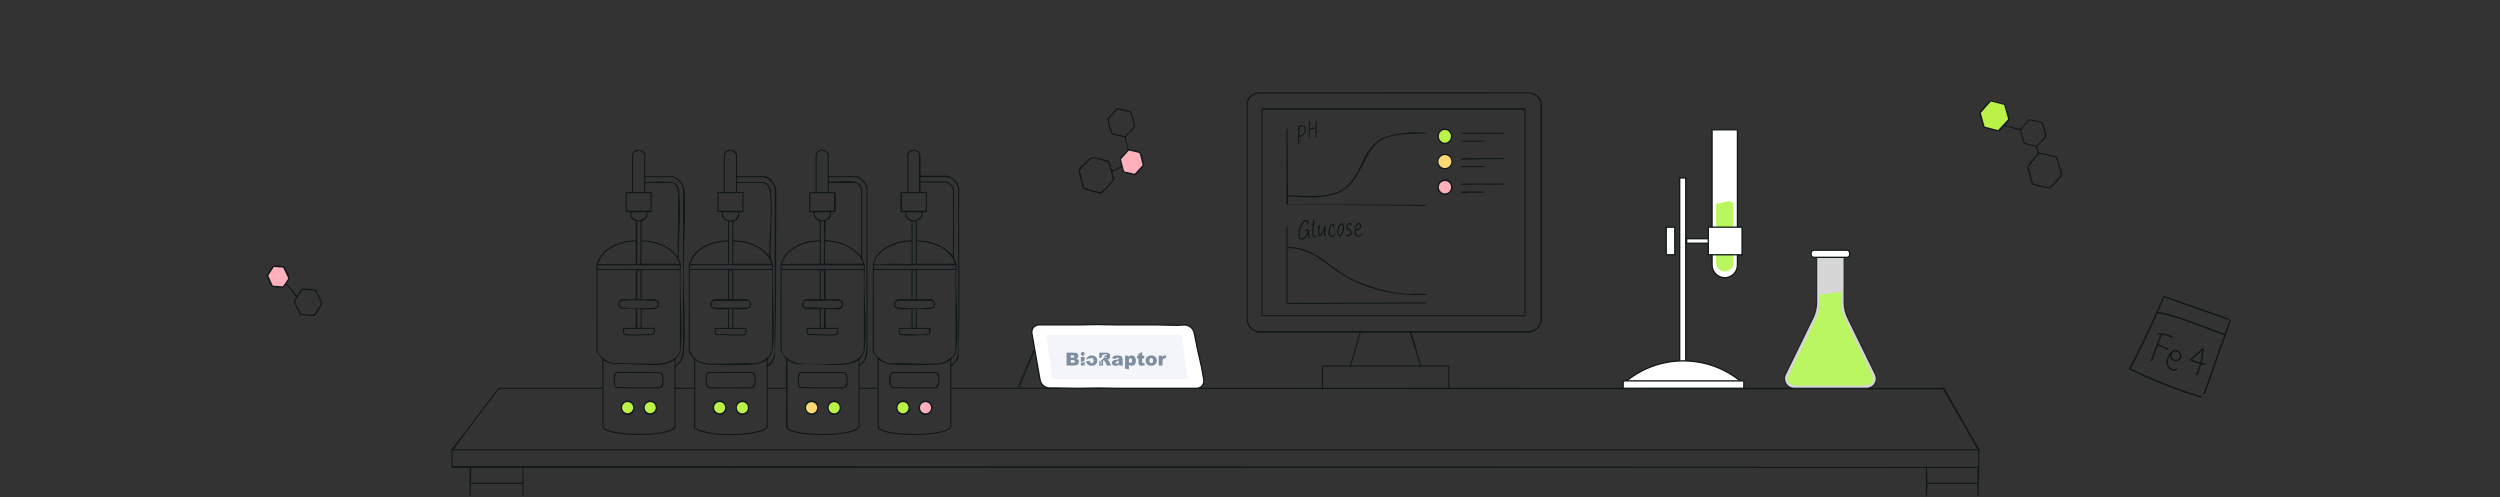 <svg width="1920" height="382" viewBox="0 0 1920 382" fill="none" xmlns="http://www.w3.org/2000/svg">
<rect x="0" y="0" width="1920" height="382" fill="#333333" stroke="none"/>
<g clip-path="url(#clip0_8696_7922)">
<path d="M360.646 380.916V359.327H347.408C347.363 359.327 346.797 358.761 346.797 358.716V345.275L364.821 321.548L382.845 297.822H462.6V276.03C462.6 275.574 458.523 272.042 458.116 268.295L458.152 203.155C461.395 190.182 476.115 184.752 488.262 184.59C488.38 180.317 488.107 176.007 488.233 171.734C488.254 171.054 488.738 169.995 488.669 169.93C488.6 169.865 487.602 169.779 486.97 169.38C483.398 167.107 484.131 163.368 483.773 163.001C483.643 162.867 480.514 163.339 480.514 162.39V147.523H485.402V118.399C485.402 117.951 486.746 116.204 487.296 115.813C490.135 113.813 495.585 115.646 495.585 118.807V135.303H516.97C517.54 135.303 520.326 136.929 520.974 137.409C524.045 139.69 525.446 143.144 525.744 146.896C527.006 162.969 525.112 181.201 525.304 197.4C524.135 220.833 526.925 245.88 525.34 269.126C524.962 274.71 523.736 277.313 519.817 281.138C519.471 281.476 518.803 281.476 518.803 281.533V297.215C518.803 297.259 519.369 297.826 519.414 297.826H533.059V275.626C533.059 275.199 528.008 270.568 528.99 268.291L529.031 203.575C531.837 190.459 546.973 184.683 559.132 184.594C558.81 182.724 559.568 170.521 559.083 169.971C558.916 169.779 556.488 169.323 555.279 167.462C554.248 165.877 554.403 163.164 554.244 162.997C554.126 162.875 550.981 163.339 550.981 162.39V147.523H555.869V118.399C555.869 117.951 557.214 116.204 557.763 115.813C560.774 113.691 566.052 115.63 566.052 119.214V135.303H587.437C591.339 135.303 596.789 142.928 596.211 146.896C596.072 189.2 596.386 231.599 595.18 273.793C594.602 276.07 593.506 278.176 591.934 279.916C591.514 280.38 589.677 281.423 589.677 281.732V297.822H603.934C604.044 297.524 603.526 297.333 603.526 297.211V275.622C603.526 275.158 598.471 269.814 599.457 267.472L599.498 203.571C602.243 190.28 617.322 184.533 629.599 184.59L629.611 170.195C626.898 169.005 625.754 167.942 624.886 165.054C624.707 164.464 624.776 163.071 624.707 162.997C624.585 162.871 621.448 163.335 621.448 162.386V147.519H626.336V118.803C626.336 118.334 628.023 116.139 628.577 115.748C630.324 114.514 632.862 114.571 634.625 115.809C635.175 116.196 636.519 117.947 636.519 118.395V135.299H658.311C661.02 135.299 666.828 142.077 666.27 145.262V269.529C665.936 274.352 664.564 277.415 661.154 280.726C660.808 281.064 660.144 281.064 660.144 281.121V297.822H673.993V275.215C673.993 274.836 669.578 270.706 670.327 268.698L670.364 202.744C673.716 190.231 688.144 184.606 700.066 184.585L700.078 170.195C698.021 169.172 695.867 167.999 695.268 165.551C695.105 164.879 695.268 163.087 695.178 162.993C695.032 162.843 691.512 163.38 691.512 162.386V147.519H696.808V117.988C696.808 117.495 698.755 115.483 699.357 115.243C701.553 114.359 704.384 114.803 705.773 116.762C706.131 117.271 706.991 119.161 706.991 119.617V134.892H726.746C731.296 134.892 736.986 141.022 736.742 145.67C736.318 188.357 737.524 231.212 736.131 273.802C736.843 276.36 730.619 281.239 730.619 281.732V297.822H1015.27V280.714H1036.85L1044.19 255.46H966.591C966.049 255.46 962.815 254.173 962.175 253.765C959.65 252.152 957.434 248.987 957.41 245.904V79.276C957.772 74.767 961.788 71.317 966.167 70.926H1174.75C1180.86 71.386 1184.1 75.85 1184.32 81.72V243.867C1184.89 248.682 1179.56 255.456 1174.73 255.456H1084.1L1091.44 280.71H1113.02V297.817H1493.13L1520.13 345.071L1519.22 345.89L1492.29 299.061L730.619 298.632V328.163C730.619 329.458 726.147 331.137 725.007 331.511C714.473 334.941 688.225 335.238 677.969 331.12C677.203 330.815 674.001 329.275 674.001 328.57V298.632H660.152V328.163C660.152 328.465 658.218 329.951 657.729 330.22C648.446 335.32 615.432 335.462 606.113 330.473C604.911 329.829 603.754 329.21 603.673 327.699L603.775 299.467C603.982 299.166 603.461 298.636 603.331 298.636H589.685V327.76C589.685 329.735 584.329 331.393 582.761 331.833C571.633 334.933 548.871 335.214 537.976 331.409C537.063 331.092 533.071 329.479 533.071 328.574V298.636H518.815V328.167C518.815 328.884 516.913 330.139 516.241 330.481C506.677 335.303 475.203 335.145 465.464 330.607C464.861 330.326 462.604 329.124 462.604 328.579V298.64H383.256C371.603 314.082 359.709 329.357 348.43 345.071H1520.13L1520.06 358.516H1519.22V345.89H347.612V357.906L1519.22 358.516H1520.06L1520.04 359.332H1519.06H1519.52V380.92H1518.7V359.332H1520.04L1519.84 370.126L1519.63 380.92H1518.82V371.551H1480.31L1479.91 381.279H1479.09V359.332H402.084V380.92H401.269V371.551H360.944V359.332H361.868L361.461 380.92H360.646V380.916ZM965.882 71.863C961.951 72.425 958.705 75.765 958.22 79.679V245.497C958.587 249.924 962.049 253.936 966.574 254.254H1174.75C1179.01 253.993 1182.73 250.051 1183.1 245.904V79.679C1182.52 75.272 1178.8 71.956 1174.34 71.74L965.882 71.863ZM494.779 147.519V119.21C494.779 117.955 492.392 115.833 490.905 115.723C489.313 115.605 486.225 117.353 486.225 118.803V147.519H494.779ZM556.692 147.519H564.635C564.68 147.519 565.246 146.953 565.246 146.908V119.617C565.246 118.017 563.075 115.85 561.372 115.723C559.78 115.605 556.692 117.357 556.692 118.803V147.519ZM627.159 119.617V147.519H635.713V118.803C635.713 118.668 634.438 116.742 634.19 116.55C631.436 114.44 627.701 116.363 627.159 119.617ZM705.773 147.519V118.395C705.773 116.746 702.632 115.548 701.076 115.723C699.797 115.866 697.626 117.666 697.626 118.803V147.519H705.773ZM516.571 136.114H495.594V139.784L508.033 139.356C511.52 140.163 515.561 138.741 518.603 141.006C520.575 142.472 521.353 144.574 521.609 146.961C523.3 162.643 520.99 182.182 521.32 198.243C521.353 199.86 523.088 201.693 522.896 203.51C521.52 224.312 524.672 247.362 522.896 267.9C522.746 269.635 522.249 271.37 521.332 272.853C520.729 273.826 519.092 275.036 518.892 275.708C518.51 276.995 518.982 278.922 518.811 280.307C523.393 277.789 524.057 272.669 524.526 267.9V145.262C524.534 141.588 520.004 136.684 516.567 136.114H516.571ZM586.63 136.114H566.061V139.78H587.038C587.156 139.78 588.785 140.774 589.074 141.002C590.92 142.44 591.897 145.038 592.125 147.319C593.62 162.346 591.706 181.205 591.828 196.622C591.848 199.363 593.734 201.493 593.771 204.328C592.61 224.499 595.262 246.295 593.771 266.27C593.653 267.847 593.29 269.863 592.732 271.341C592.117 272.967 589.983 274.971 589.763 275.704C589.38 276.987 589.856 278.922 589.685 280.307C593.225 277.903 594.643 273.639 594.993 269.529V145.67C594.867 141.706 590.492 136.717 586.626 136.114H586.63ZM657.505 136.114H636.528C636.597 136.969 636.401 137.931 636.528 138.766C636.752 140.244 637.668 139.368 638.743 139.356C643.79 139.287 650.181 138.945 655.073 139.36C658.715 139.67 661.285 141.698 662.152 145.315L662.177 197.428L664.242 203.917C662.886 224.458 665.989 247.212 664.242 267.492C664.038 269.838 663.154 271.785 661.961 273.765C661.541 274.461 660.454 274.967 660.234 275.708C659.851 276.995 660.323 278.922 660.156 280.311C664.177 277.557 664.987 272.857 665.464 268.311V146.081C665.35 141.983 661.639 136.802 657.505 136.118V136.114ZM727.972 136.114H706.995V139.372H726.75C729.222 139.372 732.778 143.486 732.656 146.093L732.636 197.844C733.467 199.974 734.64 201.946 734.705 204.328C733.361 224.739 736.44 247.342 734.705 267.492C734.566 269.093 734.045 271.183 733.283 272.588C732.656 273.753 730.913 274.987 730.697 275.704C730.326 276.95 730.782 278.759 730.611 280.099C731.483 279.867 732.742 278.551 733.234 277.834C735.247 274.91 735.711 271.366 735.919 267.904L735.902 145.686C735.687 141.792 731.854 136.753 727.964 136.11L727.972 136.114ZM731.841 196.398V146.093C731.841 145.328 730.432 142.627 729.805 142.02C729.32 141.548 726.807 140.187 726.343 140.187H706.995V147.519H711.883V162.386C711.883 163.335 708.742 162.871 708.624 162.993C708.534 163.083 708.697 164.879 708.534 165.551C707.809 168.5 704.461 169.433 704.213 170.187L704.147 184.585C714.787 184.577 724.758 188.463 731.846 196.394L731.841 196.398ZM516.163 140.594H495.594V147.519H500.481V162.386C500.481 163.335 497.341 162.871 497.219 162.993C497.141 163.071 497.28 164.655 497.186 165.197C496.722 167.861 494.978 169.07 492.726 170.191L492.742 184.585C501.329 184.695 509.899 187.245 516.563 192.74L520.44 197.208L520.844 148.541C520.734 145.751 519.296 141.222 516.167 140.59L516.163 140.594ZM586.223 140.594H566.061V147.519H570.948V162.386C570.948 163.331 567.812 162.875 567.69 162.997C567.588 163.099 567.784 165.018 567.669 165.629C567.242 167.954 565.164 169.303 563.193 170.199L563.205 184.594C573.698 184.471 584.329 188.455 590.903 196.809C591.001 194.439 590.789 192.035 590.891 189.665C591.416 177.229 592.52 159.885 591.311 147.731C591.025 144.871 589.384 141.161 586.223 140.599V140.594ZM661.374 196.805V145.686C661.374 144.342 658.552 140.594 657.097 140.594H636.528V147.519C637.68 147.739 641.354 146.924 641.766 148.187C642.043 149.038 642.026 159.812 641.843 161.185C641.42 164.337 638.695 162.411 638.568 162.59C638.426 162.794 638.259 165.93 637.428 167.36C636.54 168.891 634.353 169.572 634.149 170.191C633.709 171.519 634.169 175.685 634.1 177.474C634.014 179.649 633.257 181.877 633.876 184.199C636.894 184.822 639.961 184.985 642.976 185.677C650.185 187.331 656.715 191.058 661.374 196.809V196.805ZM499.667 148.334H481.337V161.775H499.667V148.334ZM570.134 148.334H551.804V161.775H570.134V148.334ZM640.601 148.334H622.271V161.775H640.601V148.334ZM711.068 148.334H692.331C692.18 148.774 692.738 149.226 692.738 149.352V161.164C692.738 161.287 692.221 161.478 692.331 161.775H711.068V148.334ZM496.408 162.997H484.596C484.539 171.47 496.824 171.254 496.408 162.997ZM566.875 162.997H555.063C555.572 168.064 557.824 169.901 562.981 169.083C565.413 168.696 567.319 165.339 566.875 162.997ZM637.342 162.997H625.53C625.689 171.233 637.965 171.449 637.342 162.997ZM707.809 162.997H695.997C695.52 171.303 708.229 171.25 707.809 162.997ZM489.484 169.922V201.897C489.484 201.946 488.702 202.703 489.679 202.854C489.883 202.887 491.875 202.728 491.793 202.32L491.944 171.327C492.029 169.698 490.779 169.848 489.48 169.922H489.484ZM562.395 202.915V169.922C561.89 170.472 559.951 170.207 559.951 170.329V202.915H562.395ZM632.862 169.922H630.418V202.508H632.862V169.922ZM703.329 169.922H700.885V202.508H703.329V169.922ZM488.262 185.4C476.787 185.767 462.808 190.614 459.338 202.707L488.066 202.903C489.076 202.239 488.262 202.039 488.262 201.897V185.4ZM492.742 185.4V202.508H521.051C521.169 202.508 521.34 203.005 521.658 202.915C522.31 202.019 519.508 197.514 518.803 196.61C512.701 188.801 502.298 185.816 492.742 185.4ZM559.136 185.4C547.666 185.787 533.458 190.728 530.216 202.915H559.136V185.4ZM592.537 202.508C588.553 190.76 574.777 185.453 563.209 185.4V202.508H592.537ZM629.603 185.4C618.088 185.628 604.035 190.467 600.679 202.707L629.603 202.508V185.4ZM663.004 202.508C658.857 190.708 645.305 185.649 633.676 185.4V202.508H663.004ZM700.07 185.4C690.254 185.429 676.604 190.223 672.299 199.787C671.94 200.589 670.845 202.724 672.152 202.915C674.209 203.216 678.083 202.992 680.331 202.931C681.488 202.899 682.494 202.508 683.553 202.487C688.783 202.398 694.03 202.76 699.235 202.744C699.573 202.744 700.066 202.593 700.066 202.3V185.396L700.07 185.4ZM733.471 202.508C729.434 190.541 715.793 185.718 704.143 185.4V202.508H733.471ZM522.07 203.73H458.934V206.581H522.07V203.73ZM592.944 206.581C593.013 206.003 593.054 203.73 592.333 203.73H529.809V206.581H592.944ZM663.411 203.73H600.276V206.581H663.411V203.73ZM733.878 203.73H671.15V206.581H733.878V203.73ZM488.262 229.798V208.414C488.262 208.349 488.966 207.396 488.058 207.396H458.934V268.698C458.934 273.024 467.223 278.914 471.464 278.979C483.374 278.535 496.229 279.928 508.037 279.101C512.974 278.755 522.07 274.47 522.07 268.694V207.392H492.742V229.794H502.314C505.585 229.794 507.724 234.108 505.178 236.324C504.783 236.67 502.689 237.534 502.314 237.534H493.353C493.231 237.534 493.04 237.016 492.742 237.126V251.79H502.925C502.872 253.81 503.544 256.816 501.007 257.407C494.758 257.13 487.675 258.075 481.525 257.513C477.565 257.154 478.551 255.02 478.49 251.79H488.266V238.145C488.266 238.079 488.97 237.126 488.062 237.126H477.064C476.653 237.126 475.354 235.908 475.13 235.395C474.079 232.98 475.635 229.794 478.286 229.794H488.266L488.262 229.798ZM559.136 207.396H529.809V268.698C529.809 268.869 530.884 271.476 531.104 271.883C533.381 276.16 538.766 278.726 543.442 279.097C554.965 280.009 567.661 278.372 579.315 279.097C585.661 278.404 592.944 273.679 592.944 266.657V207.392H563.209V229.794H573.596C574.288 229.794 576.341 231.358 576.565 232.116C578.529 238.804 569.454 237.611 565.425 237.554C564.871 237.546 563.209 236.927 563.209 237.737V251.79H573.392C573.286 254.564 574.313 257.171 570.769 257.517C564.415 258.136 556.941 257.077 550.464 257.407C549.971 257.264 549.173 256.478 549.034 255.985C548.876 255.419 548.537 251.794 549.153 251.794H559.132V237.741C559.132 236.931 557.47 237.55 556.916 237.558C554.452 237.595 549.051 237.949 547.108 236.731C543.784 234.65 545.943 229.798 549.153 229.798H559.132V207.396H559.136ZM629.603 207.396H600.276V267.883C600.276 273.846 608.585 278.681 613.905 279.101C623.457 279.854 639.367 279.777 648.967 279.101C654.682 278.702 663.407 274.535 663.407 267.879V207.392H634.283C633.375 207.392 634.08 208.345 634.08 208.41V229.183C634.08 229.306 633.562 229.497 633.672 229.794H644.874C645.338 229.794 646.975 231.363 647.212 231.937C648.214 234.381 646.747 237.534 644.059 237.534H634.691C634.524 237.534 634.393 236.76 633.872 237.534C633.416 237.815 634.08 237.998 634.08 238.145V251.79H643.855C643.749 254.564 644.776 257.171 641.232 257.517C635.004 258.124 627.681 257.085 621.334 257.403C618.793 256.816 619.465 253.806 619.416 251.786H629.599V237.122C629.302 237.012 629.11 237.529 628.988 237.529H619.62C617.945 237.529 615.884 235.831 615.766 234.043C615.66 232.438 617.664 229.79 619.212 229.79H629.599V207.387L629.603 207.396ZM700.07 207.396H671.15V269.105C671.15 273.24 679.655 278.983 683.679 278.979C695.524 278.466 708.534 280.021 720.249 279.097C725.438 278.685 733.878 274.238 733.878 268.286V207.392H704.143V229.794H714.938C717.724 229.794 719.341 235.041 716.591 236.743C714.237 238.202 706.97 237.538 704.143 237.126V251.79H714.734C714.713 253.672 715.182 256.877 712.811 257.403C706.469 257.089 699.141 258.124 692.918 257.517C689.374 257.171 690.404 254.56 690.294 251.79H700.07V237.737C700.07 236.927 698.408 237.546 697.854 237.554C695.349 237.591 689.378 238.03 687.626 236.332C685.423 234.198 687.333 229.794 690.091 229.794H700.07V207.392V207.396ZM703.329 207.803L700.885 207.396V229.798H703.329V207.803ZM491.928 207.803H489.076C488.873 207.954 489.484 208.328 489.484 208.414V229.798H491.928V207.803ZM562.395 207.803H559.951V229.798H562.395V207.803ZM632.862 207.803H630.418V229.798H632.862V207.803ZM643.248 230.841C635.188 230.503 626.911 231.452 618.817 231.033C616.108 231.538 616.288 236.206 619.192 236.34C626.898 235.464 637.037 237.456 644.442 236.295C647.648 235.794 647.835 231.037 643.244 230.845L643.248 230.841ZM504.453 231.538C503.948 231.061 503.003 231.065 502.335 231.008C496.632 230.519 483.83 230.373 478.278 231.016C474.661 231.436 474.665 235.904 478.278 236.328C483.341 236.918 497.675 236.923 502.734 236.328C505.3 236.026 506.335 233.314 504.457 231.538H504.453ZM548.02 231.106C545.792 231.974 545.91 235.847 548.35 236.303L573.616 236.336C576.521 236.202 576.7 231.538 573.991 231.029L548.02 231.106ZM688.36 235.802C688.861 236.279 689.81 236.275 690.478 236.332C696.18 236.821 708.982 236.967 714.534 236.324C718.245 235.892 718.021 231.285 714.534 231.012L689.692 231.029C687.651 231.578 686.775 234.299 688.36 235.798V235.802ZM489.484 251.794C490.274 251.778 491.561 252.067 491.871 251.126C492.18 250.185 492.107 240.116 491.948 238.536C491.736 236.458 490.942 237.843 489.484 237.13V251.794ZM562.395 237.13H559.951V251.794H562.395V237.13ZM632.862 237.13C632.279 237.024 630.418 237.118 630.418 237.741V251.794H632.862V237.13ZM703.329 251.794V237.741C703.329 237.134 701.406 237.391 700.885 237.13V251.794H703.329ZM502.111 252.609H479.301C479.211 255.46 478.832 256.425 481.928 256.702C487.826 257.232 494.612 256.352 500.604 256.584C502.514 256.299 502.078 254.083 502.107 252.609H502.111ZM572.578 252.609H549.768C549.821 254.112 549.21 256.295 551.205 256.67C557.34 256.23 564.338 257.293 570.362 256.706C573.217 256.425 572.553 255.073 572.578 252.609ZM643.045 252.609H620.235C620.267 254.083 619.831 256.299 621.738 256.584C627.835 256.213 635.302 257.415 641.232 256.706C643.407 256.446 643.041 254.405 643.041 252.609H643.045ZM713.512 252.609H691.109C691.162 254.112 690.551 256.295 692.547 256.67C698.551 256.238 705.402 257.281 711.296 256.706C714.151 256.425 713.487 255.073 713.512 252.609ZM1037.67 280.714H1090.62L1082.69 255.431L1045.04 255.501L1037.67 280.714ZM729.805 276.641C727.161 278.254 724.176 279.61 721.039 279.891C711.447 280.751 694.486 280.596 684.775 279.916C680.926 279.647 677.952 278.364 674.816 276.229V327.756C674.816 329.43 680.421 331.002 681.814 331.348C692.506 334.02 715.919 334.289 726.135 330.192C726.852 329.906 729.805 328.387 729.805 327.752V276.633V276.641ZM517.996 276.641C516.229 277.248 514.726 278.531 512.925 279.105C502.742 282.355 483.007 278.311 471.769 279.895C468.8 279.366 465.871 278.404 463.415 276.641V328.167C463.415 328.872 467.138 330.334 467.912 330.595C477.806 333.927 505.923 334.444 515.239 329.89C515.776 329.629 517.996 328.135 517.996 327.76V276.641ZM588.871 276.641C585.84 277.997 583.119 279.586 579.698 279.891C570.109 280.751 553.14 280.596 543.434 279.916C542.024 279.818 540.611 279.59 539.255 279.207C537.251 278.633 535.731 277.415 533.878 276.641V328.167C533.878 330.004 544.554 332.122 546.358 332.387C556.782 333.906 571.857 333.853 582.028 331.108C583.486 330.717 588.863 329.177 588.863 327.353V276.641H588.871ZM659.338 276.641C657.928 277.093 656.804 278.038 655.37 278.58C644.91 282.547 624.756 278.339 613.111 279.895C610.21 279.374 607.253 278.596 604.956 276.645C603.71 276.539 604.76 277.085 604.76 277.252V328.167C604.76 329.035 608.54 330.534 609.432 330.827C619.868 334.257 645.481 334.281 655.672 330.196C656.389 329.911 659.342 328.391 659.342 327.756V276.637L659.338 276.641ZM1112.21 281.529H1016.08V297.822H1112.21V281.529ZM401.274 359.327H361.763V370.733H401.274V359.327ZM1519.23 359.327H1479.91L1480.31 370.733H1500.07H1518.82C1519.5 366.977 1519.15 363.132 1519.23 359.327Z" fill="#0F1719"/>
<path d="M1334.35 99.707V203.516C1334.35 208.892 1329.98 213.269 1324.61 213.269C1319.24 213.269 1314.87 208.892 1314.87 203.516V99.707H1334.35Z" fill="white" stroke="#0F1719"/>
<path d="M1317.99 202.105C1317.99 205.655 1320.95 208.517 1324.61 208.517C1328.26 208.517 1331.23 205.655 1331.23 202.105V156.309C1331.23 156.309 1329.07 153.598 1325.69 154.872C1322.3 156.146 1317.99 156.309 1317.99 156.309V202.105Z" fill="#BAF65F"/>
<path d="M1294.66 136.664V290.351H1290V136.664H1294.66Z" fill="white" stroke="#0F1719"/>
<path d="M1286.25 174.453V195.662H1279.65V174.453H1286.25Z" fill="white" stroke="#0F1719"/>
<path d="M1316.55 183.328V186.784H1295.36V183.328H1316.55Z" fill="white" stroke="#0F1719"/>
<path d="M1337.9 174.453V195.662H1311.97V174.453H1337.9Z" fill="white" stroke="#0F1719"/>
<path d="M1292.82 277.137C1310.08 277.141 1325.85 283.44 1338 293.817H1247.63C1259.82 283.44 1275.59 277.141 1292.82 277.137Z" fill="white" stroke="#0F1719"/>
<path d="M1339.18 292.492C1339.21 292.519 1339.24 292.547 1339.27 292.57C1339.27 292.572 1339.27 292.575 1339.27 292.577V298.158H1246.57V292.492H1339.18Z" fill="white" stroke="#0F1719"/>
<path opacity="0.8" d="M1416.32 194.199V232.057C1416.32 236.333 1417.29 240.542 1419.18 244.379V244.38L1440.27 287.521C1442.67 292.435 1439.1 298.16 1433.63 298.16H1377.85C1372.48 298.16 1368.93 292.612 1371.11 287.752L1371.21 287.521L1392.3 244.38C1394.18 240.544 1395.16 236.335 1395.16 232.057V194.199H1416.32Z" fill="white" stroke="#0F1719"/>
<path d="M1436.83 286.038C1436.83 286.038 1433.03 278.231 1428.74 269.448C1423.34 258.321 1417.18 245.621 1417 245.146L1416.12 243.086C1414.49 239.318 1414.06 235.266 1414.06 231.172V224.258L1397.41 226.386V231.172C1397.41 235.266 1396.98 239.318 1395.35 243.086L1394.47 245.146C1394.31 245.594 1388.93 256.708 1383.82 267.239C1379.13 276.876 1374.66 286.052 1374.66 286.052C1370.5 294.035 1375.33 296.136 1380.96 296.136H1430.51C1436.14 296.136 1440.98 294.021 1436.81 286.052L1436.83 286.038Z" fill="#BAF65F"/>
<path d="M1393.09 192.176H1418.38C1419.57 192.176 1420.54 193.141 1420.54 194.332V195.471C1420.54 196.662 1419.57 197.627 1418.38 197.627H1393.09C1391.9 197.627 1390.93 196.662 1390.93 195.471V194.332C1390.93 193.141 1391.9 192.176 1393.09 192.176Z" fill="white" stroke="#0F1719"/>
<path d="M918.976 298.234H858.778L843.702 297.996L828.376 298.234L812.678 297.996H806.276C802.559 297.996 799.379 295.325 798.738 291.663L792.492 256.04C791.895 252.633 794.516 249.512 797.975 249.512H828.376L842.972 249.234L858.778 249.512H889.179L904.289 249.836L909.249 249.578C913.04 249.381 916.402 251.991 917.151 255.712L919.58 267.783L922.849 282.234L924.496 291.665C924.552 291.984 924.58 292.307 924.58 292.63C924.58 295.725 922.071 298.234 918.976 298.234Z" fill="white" stroke="#0F1719" stroke-linecap="round" stroke-linejoin="round"/>
<path d="M803.348 257.234H907.348L912.348 291.234H808.348L803.348 257.234Z" fill="#F3F5FB"/>
<path d="M832.995 277.883V280.709H830.113V278.761C830.787 278.7 831.437 278.51 832.069 278.244C832.375 278.115 832.683 277.995 832.995 277.883Z" fill="#7E8D9F"/>
<path d="M862.26 279.948C862.214 279.751 862.192 279.473 862.192 279.116V275.785C862.192 275.439 862.126 275.062 861.982 274.675C861.844 274.282 861.648 273.978 861.4 273.767C861.055 273.463 860.617 273.26 860.093 273.16C859.573 273.062 858.879 273.016 858.009 273.016C857.474 273.016 856.976 273.056 856.506 273.136C856.044 273.212 855.686 273.326 855.42 273.477C855.05 273.679 854.77 273.915 854.572 274.194C854.376 274.477 854.226 274.853 854.118 275.332L856.876 275.627C856.99 275.298 857.14 275.074 857.324 274.962C857.566 274.807 857.911 274.733 858.387 274.733C858.757 274.733 859.015 274.801 859.159 274.946C859.309 275.09 859.379 275.332 859.379 275.687C859.023 275.831 858.683 275.946 858.359 276.038C858.041 276.12 857.34 276.276 856.26 276.491C855.354 276.671 854.732 276.946 854.402 277.316C854.068 277.687 853.896 278.156 853.896 278.729C853.896 279.336 854.132 279.849 854.6 280.266C855.062 280.683 855.748 280.896 856.638 280.896C857.318 280.896 857.907 280.791 858.423 280.577C858.793 280.427 859.169 280.16 859.549 279.797C859.579 280.018 859.615 280.178 859.647 280.282C859.677 280.381 859.751 280.531 859.857 280.721H862.56C862.41 280.411 862.312 280.15 862.266 279.948H862.26ZM859.377 277.611C859.377 277.966 859.325 278.26 859.203 278.479C859.089 278.707 858.893 278.896 858.615 279.056C858.343 279.206 858.039 279.288 857.723 279.288C857.408 279.288 857.182 279.212 857.02 279.072C856.864 278.928 856.788 278.743 856.788 278.519C856.788 278.316 856.87 278.138 857.03 277.982C857.186 277.831 857.556 277.677 858.137 277.519C858.569 277.415 858.985 277.282 859.377 277.148V277.611Z" fill="#7E8D9F"/>
<path d="M871.536 274.16C870.984 273.387 870.204 273 869.201 273C868.687 273 868.227 273.114 867.805 273.335C867.495 273.499 867.147 273.816 866.779 274.289V273.168H864.084V283.141L866.991 283.748V279.978C867.275 280.273 867.609 280.503 867.973 280.653C868.343 280.804 868.741 280.88 869.189 280.88C870.1 280.88 870.862 280.549 871.462 279.886C872.058 279.231 872.362 278.271 872.362 277.018C872.362 275.884 872.088 274.93 871.538 274.16H871.536ZM869.133 278.307C868.907 278.579 868.629 278.724 868.295 278.724C867.909 278.724 867.595 278.579 867.343 278.285C867.095 277.996 866.967 277.557 866.967 276.96C866.967 276.309 867.095 275.846 867.337 275.551C867.585 275.267 867.889 275.122 868.259 275.122C868.595 275.122 868.883 275.267 869.119 275.551C869.361 275.84 869.473 276.285 869.473 276.902C869.473 277.557 869.361 278.03 869.133 278.309V278.307Z" fill="#7E8D9F"/>
<path d="M877.217 270.309V273.176H878.802V275.291H877.217V277.96C877.217 278.281 877.247 278.493 877.309 278.597C877.403 278.758 877.568 278.838 877.804 278.838C878.016 278.838 878.314 278.776 878.696 278.653L879.274 280.449C878.56 280.605 877.53 280.882 876.911 280.882C876.193 280.882 875.665 280.79 875.325 280.605C874.985 280.421 874.733 280.14 874.571 279.766C874.409 279.391 874.327 278.782 874.327 277.94V275.289H873.266V273.176H874.327V271.792L877.217 270.309Z" fill="#7E8D9F"/>
<path d="M887.528 274.311C886.763 273.439 885.625 273 884.115 273C882.802 273 881.758 273.371 880.982 274.11C880.21 274.86 879.818 275.808 879.818 276.958C879.818 278.19 880.28 279.191 881.192 279.954C881.94 280.567 882.916 280.878 884.121 280.878C885.481 280.878 886.539 280.507 887.31 279.768C888.072 279.024 888.458 278.08 888.458 276.914C888.458 275.886 888.148 275.014 887.53 274.313L887.528 274.311ZM885.165 278.449C884.893 278.768 884.553 278.924 884.137 278.924C883.721 278.924 883.387 278.768 883.117 278.439C882.846 278.12 882.712 277.623 882.712 276.952C882.712 276.281 882.846 275.792 883.117 275.473C883.399 275.148 883.735 274.982 884.161 274.982C884.561 274.982 884.893 275.148 885.159 275.467C885.431 275.786 885.565 276.271 885.565 276.918C885.565 277.623 885.431 278.13 885.165 278.449Z" fill="#7E8D9F"/>
<path d="M889.875 273.172H892.572L892.568 274.683C892.788 274.014 893.1 273.505 893.376 273.305C893.652 273.104 893.994 273.004 894.4 273.004C894.806 273.004 895.29 273.136 895.795 273.401L894.904 275.459C894.564 275.317 894.296 275.246 894.096 275.246C893.718 275.246 893.426 275.403 893.218 275.715C892.92 276.154 892.772 276.978 892.772 278.184V280.711H889.877V273.172H889.875Z" fill="#7E8D9F"/>
<path d="M832.995 274.078V276.892C832.855 276.97 832.713 277.05 832.573 277.128C832.229 277.323 831.877 277.511 831.521 277.685C831.313 277.788 831.103 277.886 830.891 277.978C830.637 278.088 830.379 278.176 830.113 278.241V274.078H832.995Z" fill="#7E8D9F"/>
<path d="M842.74 276.92C842.74 277.11 842.73 277.294 842.708 277.475C842.604 278.387 842.231 279.152 841.591 279.771C841.179 280.168 840.681 280.461 840.099 280.643C839.921 280.701 839.735 280.747 839.541 280.782C839.191 280.848 838.813 280.882 838.41 280.882C837.202 280.882 836.224 280.573 835.478 279.96C834.705 279.317 834.257 278.505 834.137 277.525C834.397 277.455 834.659 277.393 834.925 277.341C835.51 277.224 836.094 277.036 836.7 277.106C836.802 277.118 836.9 277.134 837 277.154C837.024 277.727 837.158 278.16 837.404 278.449C837.676 278.769 838.018 278.932 838.428 278.932C838.837 278.932 839.183 278.773 839.449 278.457C839.677 278.188 839.807 277.779 839.841 277.232C839.847 277.136 839.849 277.036 839.849 276.932C839.849 276.278 839.715 275.793 839.445 275.473C839.175 275.152 838.843 274.994 838.448 274.994C838.4 274.994 838.354 274.996 838.31 275V274.994C837.626 275.106 836.946 275.226 836.28 275.411C835.538 275.617 834.839 275.922 834.155 276.268C834.185 276.064 834.231 275.866 834.293 275.675C834.477 275.086 834.803 274.569 835.264 274.124C836.038 273.379 837.084 273.008 838.402 273.008C839.719 273.008 840.695 273.322 841.443 273.958C841.575 274.068 841.699 274.19 841.815 274.32C842.435 275.026 842.742 275.894 842.742 276.926L842.74 276.92Z" fill="#7E8D9F"/>
<path d="M826.741 277.946C827.353 278.207 827.991 278.387 828.651 278.453C828.687 278.277 828.703 278.091 828.703 277.9C828.703 277.78 828.697 277.664 828.687 277.549C828.677 277.481 828.667 277.413 828.655 277.347C828.579 276.958 828.419 276.62 828.177 276.337C827.827 275.92 827.277 275.632 826.529 275.461C827.029 275.297 827.399 275.082 827.655 274.8C828.035 274.383 828.231 273.884 828.231 273.303C828.231 272.607 827.959 272.026 827.423 271.549C826.887 271.076 826.115 270.84 825.118 270.84H819.113V280.706H824.65C824.886 280.706 825.37 280.662 826.085 280.57C826.627 280.503 827.037 280.399 827.309 280.247C827.737 280.01 828.081 279.688 828.337 279.277C828.439 279.115 828.517 278.942 828.575 278.758C827.889 278.602 827.247 278.317 826.625 277.98C826.595 277.964 826.559 277.952 826.527 277.94C826.543 277.922 826.559 277.902 826.573 277.882C826.631 277.904 826.691 277.922 826.743 277.948L826.741 277.946ZM822.346 272.84H823.766C824.25 272.84 824.59 272.92 824.786 273.082C824.982 273.241 825.08 273.471 825.08 273.76C825.08 274.066 824.982 274.303 824.786 274.461C824.59 274.625 824.244 274.714 823.742 274.714H822.346V272.84ZM825.156 278.309C824.93 278.495 824.538 278.59 823.986 278.59H822.348V276.587H823.98C824.54 276.587 824.932 276.678 825.158 276.852C825.384 277.028 825.498 277.269 825.498 277.553C825.498 277.87 825.384 278.119 825.158 278.309H825.156Z" fill="#7E8D9F"/>
<path d="M831.541 273.211C832.343 273.211 832.993 272.559 832.993 271.756C832.993 270.952 832.343 270.301 831.541 270.301C830.74 270.301 830.09 270.952 830.09 271.756C830.09 272.559 830.74 273.211 831.541 273.211Z" fill="#7E8D9F"/>
<path d="M853.397 280.718H850.154L848.621 277.698C848.427 277.309 848.255 277.054 848.101 276.938C847.895 276.786 847.663 276.708 847.401 276.708H847.145V280.716H844.264V277.511C844.372 277.501 844.486 277.487 844.6 277.473C844.394 277.076 844.384 276.916 844.678 276.76C844.596 276.912 844.574 277.09 844.714 277.251C844.94 277.505 845.1 277.676 845.403 277.822C845.567 277.902 845.527 277.878 845.687 277.964C845.877 278.068 845.987 278.215 845.951 278.455C845.937 278.549 845.955 278.461 845.947 278.559C845.927 278.956 845.705 279.127 845.345 279.036C845.293 279.026 845.196 279.032 845.176 279.068C845.074 279.243 844.974 279.167 844.852 279.101C844.888 279.181 844.93 279.275 845 279.303C845.13 279.359 845.271 279.435 845.411 279.299C845.437 279.271 845.499 279.281 845.545 279.275C845.627 279.257 845.721 279.261 845.793 279.223C845.881 279.177 845.949 279.095 846.031 279.028C846.057 279.221 845.981 279.341 845.785 279.421C845.681 279.463 845.569 279.491 845.467 279.535C845.379 279.574 845.297 279.612 845.311 279.754C845.321 279.868 845.23 279.918 845.122 279.904C845.082 279.9 845.044 279.884 844.982 279.866C845.13 280.026 845.285 280.056 845.397 279.978C845.619 279.822 845.839 279.666 846.065 279.523C846.229 279.419 846.323 279.293 846.297 279.083C846.283 278.974 846.287 278.866 846.297 278.758C846.317 278.539 846.343 278.503 846.363 278.285C846.377 278.157 846.349 278.048 846.249 277.95C845.869 277.596 845.703 277.369 845.329 277.004C845.457 276.796 845.575 276.65 845.771 276.551C845.967 276.453 846.045 276.367 846.235 276.241C846.357 276.161 846.455 276.052 846.539 276C846.947 275.736 847.081 275.618 847.383 275.197C847.537 274.98 847.729 274.73 847.877 274.501C847.949 274.387 848.041 274.373 848.161 274.441C848.253 274.493 848.361 274.527 848.465 274.535C848.841 274.563 849.18 274.702 849.528 274.846C849.682 274.908 849.856 274.944 850.022 274.964C850.15 274.982 850.244 274.916 850.27 274.78C850.204 274.732 850.148 274.69 850.086 274.642C850.008 274.728 849.942 274.726 849.922 274.585C849.876 274.599 849.834 274.609 849.794 274.619C849.788 274.571 849.78 274.519 849.778 274.481C849.732 274.505 849.684 274.527 849.634 274.551C849.62 274.491 849.612 274.433 849.598 274.373C849.566 274.401 849.526 274.435 849.464 274.485C849.454 274.401 849.448 274.347 849.444 274.297C849.404 274.315 849.368 274.329 849.332 274.343C849.322 274.295 849.31 274.243 849.306 274.221C849.256 274.217 849.194 274.231 849.176 274.203C849.068 274.076 848.921 274.046 848.781 274C848.625 273.948 848.461 273.916 848.301 273.864C848.259 273.85 848.209 273.802 848.193 273.756C848.137 273.617 848.095 273.473 848.045 273.321C848.431 273.056 848.863 272.966 849.346 272.956C849.35 272.952 849.376 272.91 849.412 272.856C849.448 272.916 849.47 272.95 849.49 272.982C849.516 272.922 849.54 272.87 849.576 272.788C849.618 272.864 849.638 272.91 849.662 272.952C849.688 272.88 849.712 272.81 849.738 272.74C849.752 272.744 849.764 272.746 849.78 272.75C849.802 272.802 849.826 272.858 849.862 272.934C849.878 272.83 849.888 272.754 849.908 272.631C849.966 272.746 849.996 272.812 850.048 272.914C850.054 272.79 850.062 272.71 850.064 272.629C850.074 272.625 850.084 272.623 850.094 272.623C850.136 272.71 850.18 272.798 850.242 272.922C850.252 272.732 850.294 272.573 850.264 272.439C850.188 272.116 849.934 271.952 849.62 271.99C849.454 272.008 849.292 272.046 849.126 272.062C848.709 272.1 848.287 272.128 847.867 272.163C847.805 272.169 847.727 272.173 847.683 272.211C847.365 272.485 846.935 272.537 846.629 272.844C846.499 272.976 846.371 273.09 846.329 273.287C846.279 273.513 846.251 273.75 846.175 273.966C845.907 274.738 845.629 275.01 844.946 274.986C844.782 274.98 844.622 274.914 844.462 274.878C844.394 274.864 844.328 274.846 844.26 274.832V270.84H849.04C849.926 270.84 850.604 270.92 851.074 271.084C851.542 271.245 851.922 271.543 852.206 271.982C852.494 272.421 852.638 272.952 852.638 273.583C852.638 274.133 852.53 274.605 852.308 275.002C852.088 275.399 851.788 275.722 851.402 275.97C851.156 276.127 850.614 276.225 850.186 276.329C850.53 276.451 850.988 276.603 851.144 276.726C851.248 276.806 851.402 276.98 851.602 277.245C851.802 277.509 851.936 277.714 852.004 277.858L853.393 280.722L853.397 280.718Z" fill="#7E8D9F"/>
<path d="M794.348 268.734L782.348 297.234" stroke="#0F1719" stroke-linecap="round"/>
<path d="M204.682 211.706C205.792 210.023 208.75 204.846 209.842 204.312C211.817 203.351 216.26 204.311 218.335 204.585C219.256 206.084 222.44 211.648 222.445 213.685C222.445 214.911 220.07 217.037 220.123 217.762C220.168 218.349 226.95 225.436 227.756 226.727C228.176 227.106 228.249 227.098 228.603 226.666C229.459 225.628 230.481 223.045 231.418 222.218C233.125 220.711 240.045 222.532 242.57 222.504L243.047 222.842C243.788 225.994 248.155 231.534 247.002 234.544C246.717 235.289 242.049 242.393 241.617 242.609C241.296 242.768 240.982 242.862 240.619 242.825L230.888 241.925C230.55 241.855 230.44 241.57 230.257 241.334C229.829 240.788 225.923 232.882 225.809 232.316C225.353 230.002 227.585 229.118 227.202 227.721C226.167 226.548 220.131 218.597 219.426 218.772C219.023 218.874 218.656 220.117 218.229 220.43C217.219 221.176 210.661 220.935 209.341 220.296C207.545 219.428 205.725 214.769 204.682 211.706ZM210.335 205.017C209.997 205.213 206.131 211.058 205.972 211.473C205.651 212.312 208.877 219.07 209.435 219.396C210.188 219.836 216.424 220.235 217.316 219.933C217.663 219.815 221.373 214.394 221.475 213.925C221.577 213.457 218.07 205.828 217.589 205.534C217.263 205.335 210.726 204.785 210.335 205.017ZM231.092 241.114C233.634 240.813 239.059 242.434 241.214 241.387C241.735 241.134 246.456 233.872 246.469 233.249C246.485 232.463 242.522 223.742 242.033 223.457L232.542 222.43C231.707 224.047 226.595 230.365 226.652 231.538C226.762 233.823 230.522 238.564 231.096 241.114H231.092Z" fill="#0F1719"/>
<path d="M210.369 205.039L206.096 211.637L209.495 219.312L217.304 219.851L221.377 213.859L217.438 205.612L210.369 205.039Z" fill="#FFB0BB"/>
<path d="M1540.03 96.246L1551.26 99.085C1552.21 99.049 1557.05 92.177 1558.64 91.424L1568.85 93.896C1569.21 94.32 1571.77 103.99 1571.68 104.535C1571.41 106.242 1565.17 111.228 1564.68 112.523C1564.37 113.346 1565.73 115.892 1565.74 116.967L1579.94 120.49L1583.8 133.667C1583.88 135.036 1582.44 136.522 1581.56 137.582C1580.68 138.641 1575.46 144.135 1574.64 144.51C1573.06 145.243 1561 142.339 1560.39 141.162C1559.89 140.205 1557.42 130.743 1557.22 129.345C1556.56 124.771 1564.98 120.217 1564.79 117.342C1564.76 116.971 1563.77 112.771 1563.6 112.596C1563.26 112.25 1554.79 111.012 1554.25 110.25L1551.35 100.006C1548.41 99.867 1541.95 96.715 1539.44 97.057C1537.31 97.346 1537.53 100.918 1534.14 100.743C1532.88 100.678 1523.8 98.332 1523.3 97.704C1522.92 97.228 1520 86.923 1520.13 86.348C1522.81 83.22 1525.44 79.819 1528.41 77.09L1539.82 79.953C1540.21 80.418 1543.32 90.833 1543.31 91.578C1543.3 93.008 1540.66 94.792 1540.03 96.242V96.246ZM1539.14 80.438L1528.81 78.076L1521.02 86.67C1521.9 88.291 1523.23 96.495 1524.14 97.269C1524.55 97.615 1533.93 99.977 1534.52 99.916C1535.49 99.819 1542.28 92.491 1542.38 91.505L1539.14 80.434L1539.14 80.438ZM1558.96 92.332C1558.48 92.397 1552.73 98.87 1552.45 99.533C1552.18 100.161 1554.69 109.244 1555.27 109.725C1555.85 110.205 1563.43 111.875 1564.17 111.659C1564.76 111.488 1570.33 105.179 1570.5 104.491C1570.7 103.643 1568.48 95.147 1567.94 94.613C1567 93.692 1560.59 93.151 1558.96 92.328V92.332ZM1566.39 118.323C1565.34 118.637 1558.19 127.073 1558.07 128.282C1558.01 128.889 1560.76 139.227 1561.17 140.082C1561.3 140.355 1561.34 140.669 1561.62 140.848C1562.22 141.349 1572.69 143.997 1573.53 143.846C1574.8 143.622 1582.43 135.435 1582.72 134.229C1581.89 129.912 1580.64 125.496 1579.12 121.309C1578.37 120.686 1567.36 118.03 1566.39 118.319L1566.39 118.323Z" fill="#0F1719"/>
<path d="M861.508 128.39C860.371 129.298 854.872 131.229 854.355 132.052C853.988 132.634 855.695 136.504 855.703 137.632C855.711 139.208 846.722 148.475 845.345 148.679C844.196 148.85 832.942 145.697 832.168 144.907C831.63 144.357 831.406 143.375 831.17 142.646C830.466 140.471 828.62 133.465 828.51 131.425C828.466 130.553 828.457 130.166 828.91 129.384C829.362 128.602 833.651 124.557 834.628 123.698C835.3 123.107 837.96 120.761 838.514 120.655C839.805 120.406 850.025 122.753 851.145 123.482C852.811 124.565 853.166 128.928 853.781 130.83C854.151 131.156 860.648 128.015 860.929 127.571C861.605 126.5 859.475 123.396 859.952 121.755C860.257 120.7 865.662 116.288 865.899 115.099C866.229 113.417 863.756 108.06 863.956 105.877C863.422 104.7 854.986 104.199 853.573 102.724C853.182 102.317 850.559 92.761 850.526 91.877C850.51 91.409 850.547 91.038 850.897 90.692L856.999 83.755C857.288 83.43 857.634 83.222 858.074 83.165C858.88 83.059 866.77 84.802 867.829 85.21C868.281 85.385 868.497 85.389 868.819 85.849C869.194 86.383 871.78 96.191 871.699 96.786C871.418 98.879 865.341 103.405 864.848 105.054C864.693 105.58 864.758 106.016 864.799 106.541C864.86 107.282 866.233 113.303 866.477 113.853C867.153 115.384 874.681 115.624 875.972 116.985C876.685 117.734 879.157 126.414 878.232 127.799C876.725 128.907 873.043 134.337 871.483 134.5C870.949 134.553 863.076 132.553 862.73 132.26C862.163 131.775 861.911 129.249 861.504 128.39H861.508ZM867.943 86.114L858.111 84.04L851.703 91.112C851.345 91.45 851.337 91.78 851.39 92.24C851.488 93.132 853.903 101.869 854.27 102.236L863.764 104.614C864.273 104.545 870.469 97.645 870.681 97.002C870.913 96.281 868.4 86.448 867.943 86.114ZM875.263 117.49C874.937 117.217 867.438 115.453 866.99 115.523C866.567 115.588 861.284 121.29 861.068 121.661C860.783 122.15 860.738 122.174 860.762 122.777C860.787 123.351 862.901 131.241 863.222 131.563C863.756 132.093 870.18 133.05 871.434 133.596L877.414 127.396C878.387 126.309 875.654 117.82 875.259 117.49H875.263ZM832.685 144.186C833.235 144.744 843.956 147.656 844.978 147.53C846.42 147.351 850.4 143.135 851.536 141.84C852.339 140.927 854.579 138.504 854.608 137.579C854.636 136.593 851.41 124.993 850.917 124.524C848.384 124.007 841.137 121.152 838.999 121.531C838.364 121.645 837.948 122.117 837.467 122.476C836.592 123.135 830.083 129.559 829.704 130.211C829.488 130.585 829.227 130.83 829.398 131.331L832.677 144.186H832.685Z" fill="#0F1719"/>
<path d="M867 115.641L860.965 122.363L863.365 131.558L871.46 133.41L877.497 126.756L875.164 117.632L867 115.641Z" fill="#FFB0BB"/>
<path d="M685.288 285.684H718.925C719.959 285.916 720.933 286.885 721.165 287.928C721.719 290.413 722.09 298.368 718.204 298.233L685.288 298.14C681.972 297.174 681.976 286.645 685.288 285.68V285.684ZM685.695 286.498C683.598 287.101 683.972 292.865 684.16 294.787C684.282 296.046 684.441 296.73 685.695 297.325L717.809 297.431C721.589 297.126 721.434 287.175 718.513 286.498H685.695Z" fill="#0F1719"/>
<path d="M707.134 317.234C702.282 312.338 709.17 304.245 714.286 309.063C719.565 314.037 712.058 322.208 707.134 317.234ZM709.728 308.905C705.578 309.846 705.549 316.485 709.838 317.597C716.323 319.279 716.783 307.304 709.728 308.905Z" fill="#0F1719"/>
<path d="M692.636 307.685C699.304 306.565 701.32 317.575 694.542 318.573C687.109 319.665 686.098 308.785 692.636 307.685ZM692.212 308.907C688.037 309.865 688.408 316.716 692.721 317.624C698.982 318.94 699.821 307.168 692.212 308.907Z" fill="#0F1719"/>
<path d="M542.973 297.285C541.6 295.786 540.937 286.182 544.358 285.689L577.27 285.595C578.83 285.542 579.938 286.935 580.223 288.345C580.695 290.699 580.879 297.302 577.991 298.145L545.067 298.247C544.382 298.177 543.421 297.778 542.973 297.285ZM543.759 286.931C542.427 288.186 541.951 296.483 544.757 297.33L576.871 297.436C579.608 297.575 579.779 290.972 579.473 289.086C579.298 287.998 578.557 287.005 577.579 286.499L545.873 286.398C545.205 286.442 544.256 286.455 543.755 286.927L543.759 286.931Z" fill="#0F1719"/>
<path d="M551.702 307.681C558.744 306.507 560.19 317.599 553.608 318.568C546.166 319.664 545.172 308.768 551.702 307.681ZM555.751 316.434C559.262 312.454 554.349 306.218 549.962 309.628C545.144 313.375 551.775 320.935 555.751 316.434Z" fill="#0F1719"/>
<path d="M569.223 307.672C575.683 306.45 578.045 317.55 571.129 318.568C563.516 319.688 563.023 308.845 569.223 307.672ZM568.795 308.906C564.274 309.941 565.479 318.34 570.64 317.704C575.964 317.053 575.642 307.338 568.795 308.906Z" fill="#0F1719"/>
<path d="M614.82 285.684H648.868C651.373 286.417 651.161 293.834 650.697 295.899C650.396 297.243 649.088 298.205 647.74 298.237L615.231 298.144C614.661 298.017 613.569 297.309 613.284 296.832C612.633 295.732 612.665 288.128 613.292 287.007C613.472 286.69 614.461 285.79 614.824 285.688L614.82 285.684ZM615.227 286.498C613.129 287.101 613.504 292.865 613.692 294.787C613.814 296.046 613.973 296.73 615.227 297.325L647.328 297.419C651.336 297.854 650.554 287.117 648.465 286.494L615.231 286.502L615.227 286.498Z" fill="#0F1719"/>
<path d="M639.689 307.687C646.463 306.587 648.295 317.576 641.595 318.574C634.255 319.666 633.428 308.705 639.689 307.687ZM639.261 308.909C635.367 309.801 635.485 317.027 640.096 317.703C646.055 318.57 646.735 307.194 639.261 308.909Z" fill="#0F1719"/>
<path d="M622.578 307.673C629.918 306.59 630.883 319.624 622.509 318.557C616.814 317.832 616.611 308.553 622.578 307.673ZM622.15 308.908C617.295 310.036 618.521 318.492 623.995 317.702C629.47 316.912 628.561 307.417 622.15 308.908Z" fill="#0F1719"/>
<path d="M508.495 297.285C508.047 297.778 507.086 298.177 506.402 298.246L473.885 298.14C470.814 297.9 471.103 289.358 471.641 287.517C471.922 286.556 473.592 285.562 474.602 285.59L507.111 285.688C510.614 286.091 509.823 295.831 508.491 297.285H508.495ZM473.885 286.499C471.8 287.098 472.142 292.853 472.366 294.772C472.521 296.095 472.92 296.983 474.292 297.325L505.999 297.435C509.779 297.13 509.624 287.179 506.703 286.503H473.885V286.499Z" fill="#0F1719"/>
<path d="M481.243 307.673C488.827 306.63 489.589 319.632 481.173 318.557C475.487 317.827 475.255 308.496 481.243 307.673ZM480.811 308.899C475.015 310.215 478.257 320.797 484.322 316.891C488.342 314.3 485.89 307.742 480.811 308.899Z" fill="#0F1719"/>
<path d="M498.757 307.676C505.368 306.763 506.85 317.598 500.248 318.567C492.871 319.651 492.036 308.604 498.757 307.676ZM497.934 308.922C493.641 310.03 494.455 318.307 499.763 317.704C505.571 317.048 504.41 307.252 497.934 308.922Z" fill="#0F1719"/>
<path d="M1171.68 83.16V242.831H968.83V83.771C968.83 83.726 969.396 83.16 969.441 83.16H1171.68ZM1170.86 84.382H969.645V242.017H1170.86V84.382Z" fill="#0F1719"/>
<path d="M987.975 98.641L988.789 99.243L989.193 149.963C999.889 150.167 1011.79 151.483 1022.27 149.027C1046.26 143.406 1042.75 116.954 1060.1 107.023C1068.4 102.278 1084.26 101.052 1093.69 101.879C1094.42 101.944 1095.01 101.757 1095.5 102.506L1077.79 103.121C1053.49 105.109 1052.81 116.249 1042.63 133.939C1034.56 147.963 1024.63 150.929 1008.95 151.585C1002.37 151.862 995.75 151.194 989.197 150.774V156.884L1094.91 157.291L1095.51 158.106L987.979 157.092V98.641H987.975Z" fill="#0F1719"/>
<path d="M988.789 174.398V189.469C992.027 189.51 995.49 190.056 998.65 190.81C1012.53 194.117 1021.09 204.202 1032.82 211.225C1045.18 218.63 1065.82 224.841 1080.22 225.738C1081.99 225.848 1095.3 225.192 1095.51 225.929C1095.78 226.874 1094.64 226.516 1094.09 226.536C1069.92 227.416 1045.66 221.542 1025.73 207.722C1018.96 203.029 1012.93 197.282 1005.23 194.007C1000.04 191.799 994.398 190.757 988.789 190.284V232.646L1094.91 232.238L1095.51 233.053L987.979 233.464V174.403H988.793L988.789 174.398Z" fill="#0F1719"/>
<path d="M1004.67 172.363C1003.11 172.786 1004.44 170.285 1003.24 169.923C1000.22 169.014 996.334 181.181 998.965 182.758C1001.16 184.073 1004.01 179.796 1004.26 177.853C1004.45 176.391 1002.41 178.363 1001.83 177.051C1007.43 173.479 1004.66 180.22 1005.89 183.36C1005.11 183.487 1004.8 183.043 1004.68 182.342C1004.56 181.703 1005.07 180.167 1004.27 180.106C1003.87 181.601 1001.97 184.069 1000.37 184.171C994.318 184.566 998.35 168.966 1002.91 168.803C1004.99 168.729 1004.79 170.835 1004.68 172.359L1004.67 172.363Z" fill="#0F1719"/>
<path d="M1108.85 137.831C1114.85 136.955 1118.07 145.118 1112.82 148.739C1110.6 150.271 1107.05 149.831 1105.28 147.725C1102.45 144.368 1104.4 138.479 1108.85 137.831ZM1108.43 139.061C1102.81 140.206 1104.37 149.941 1110.69 148.649C1116.29 147.505 1115.37 137.648 1108.43 139.061Z" fill="#0F1719"/>
<path d="M1108.85 98.731C1112.55 98.112 1115.84 101.636 1115.44 105.322C1114.64 112.857 1102.69 112.226 1104.09 103.354C1104.42 101.232 1106.76 99.082 1108.85 98.731ZM1108.43 99.961C1102.69 101.13 1104.43 110.833 1110.69 109.55C1116.59 108.34 1115.25 98.573 1108.43 99.961Z" fill="#0F1719"/>
<path d="M1108.43 118.286C1117.13 116.498 1118.11 130.974 1108.74 130.017C1102.46 129.377 1102.43 119.52 1108.43 118.286ZM1106.24 127.83C1111.12 132.493 1117.95 124.595 1112.83 120.221C1107.7 115.846 1101.9 123.695 1106.24 127.83Z" fill="#0F1719"/>
<path d="M1154.97 121.449L1154.37 122.264C1143.68 122.126 1133.03 122.35 1122.39 122.667V121.445H1154.98L1154.97 121.449Z" fill="#0F1719"/>
<path d="M1154.97 141L1154.37 141.815C1143.71 141.953 1132.99 141.456 1122.39 142.218V140.996H1154.98L1154.97 141Z" fill="#0F1719"/>
<path d="M1154.97 101.895H1122.39V102.709H1154.97V101.895Z" fill="#0F1719"/>
<path d="M997.75 105.155V110.858C997.485 110.891 996.936 110.316 996.936 110.247V97.213C996.936 95.942 1002.55 95.013 1003.04 98.879C1003.37 101.502 1000.64 105.477 997.75 105.155ZM998.826 97.054C998.149 97.278 997.738 101.209 997.722 102.096C997.657 105.453 1000.03 104.056 1001.2 102.292C1002.78 99.901 1002.01 95.999 998.826 97.054Z" fill="#0F1719"/>
<path d="M1041.83 180.414C1043.18 181.828 1045.54 180.121 1046.43 178.883C1047.07 180.593 1044.71 181.779 1043.16 181.775C1039.25 181.762 1040.02 176.048 1041.02 173.477C1043.14 168.027 1047.4 173.209 1044.4 176.04C1043.54 176.85 1041.46 177.176 1041.1 177.64C1040.96 177.82 1041.58 180.154 1041.84 180.418L1041.83 180.414ZM1041.34 176.435C1042.72 176.019 1045.01 174.773 1044.53 173.062C1043.64 169.869 1040.75 174.695 1041.34 176.435Z" fill="#0F1719"/>
<path d="M1012.41 173.38C1012.56 172.74 1013.49 172.732 1013.63 173.392C1013.77 174.052 1013.18 176.247 1013.2 177.465C1013.28 180.992 1014 180.825 1015.48 178.072C1015.92 177.253 1017.34 172.333 1018.11 173.18C1018.45 176.158 1017.23 178.83 1018.11 181.73C1016.04 181.616 1017.15 178.61 1016.89 177.253C1016.25 177.437 1016.29 178.54 1015.85 179.265C1015.54 179.779 1014.25 181.636 1013.83 181.726C1013.16 181.872 1012.41 180.259 1012.41 179.897C1012.41 178.243 1012.1 174.703 1012.41 173.38H1012.41Z" fill="#0F1719"/>
<path d="M1029.38 171.604C1034.49 169.889 1032.03 182.321 1028.56 181.665C1025.57 181.099 1027.53 172.227 1029.38 171.604ZM1029.77 172.797C1028.34 173.237 1027.01 180.194 1028.51 180.508C1030.73 180.976 1033.15 171.755 1029.77 172.797Z" fill="#0F1719"/>
<path d="M1139.91 147.109C1140.57 147.61 1139.9 147.847 1139.3 147.924C1136.43 148.291 1132.55 147.83 1129.5 147.908C1128.07 147.944 1122.99 149.065 1122.18 147.924C1121.78 147.7 1122.55 147.109 1122.59 147.109H1139.91Z" fill="#0F1719"/>
<path d="M1038.48 173.174C1036.97 171.504 1033.96 172.535 1035.01 174.8C1035.74 176.347 1038.39 175.993 1038.11 179.089C1037.87 181.716 1033.72 182.034 1033.61 180.714C1033.52 179.745 1035.9 181.113 1036.88 179.512C1038.43 176.971 1034.89 177.011 1034.21 175.627C1032.53 172.189 1038.12 168.885 1038.48 173.178L1038.48 173.174Z" fill="#0F1719"/>
<path d="M1024.63 174.397C1023.28 174.763 1024.02 173.346 1023.81 173.175C1021.75 171.443 1020.23 180.51 1022.04 180.942C1023.75 181.35 1024.43 179.781 1025.85 179.895C1025.21 181.569 1022.93 182.315 1021.36 181.533C1019.42 180.567 1020.46 175.321 1021.29 173.708C1022.55 171.26 1025.09 171.081 1024.63 174.397H1024.63Z" fill="#0F1719"/>
<path d="M1011.6 180.919C1006.98 186.194 1007.74 176.756 1007.94 173.791C1007.99 173.062 1008.41 168.695 1008.95 168.703C1009.67 168.711 1009.48 169.954 1009.45 170.41C1009.31 173.057 1008.05 178.292 1008.81 180.646C1009.23 181.953 1010.68 180.817 1011.6 180.919Z" fill="#0F1719"/>
<path d="M1139.9 127.555H1122.39V128.369H1139.9V127.555Z" fill="#0F1719"/>
<path d="M1139.9 108.004H1122.39V108.819H1139.9V108.004Z" fill="#0F1719"/>
<path d="M1005.9 98.638C1006.06 98.825 1009.99 97.22 1009.97 98.031C1010.02 99.55 1005.9 99.228 1005.9 99.452V105.562H1005.08V93.546C1005.08 93.477 1005.63 92.902 1005.9 92.935V98.638Z" fill="#0F1719"/>
<path d="M1011.23 105.478C1009.63 105.462 1010.41 104.781 1010.41 104.46V93.462C1010.41 93.413 1011 92.647 1011.23 93.05C1012.06 93.564 1011.23 93.999 1011.23 94.276V105.478Z" fill="#0F1719"/>
<path d="M1661.79 228.367C1674.61 232.855 1687.42 237.339 1700.24 241.839C1703.89 243.115 1707.53 244.392 1711.17 245.668C1711.86 245.914 1712.27 244.841 1711.58 244.595C1698.75 240.107 1685.94 235.622 1673.12 231.123C1669.48 229.847 1665.83 228.57 1662.19 227.294C1661.5 227.048 1661.1 228.121 1661.79 228.367Z" fill="#0F1719"/>
<path d="M1712.26 245.867C1707.08 260.484 1701.9 275.106 1696.72 289.735C1695.26 293.861 1693.79 297.983 1692.33 302.11C1692.09 302.8 1693.16 303.201 1693.41 302.511C1698.59 287.893 1703.76 273.271 1708.95 258.642C1710.41 254.516 1711.88 250.394 1713.33 246.268C1713.58 245.577 1712.51 245.176 1712.26 245.867Z" fill="#0F1719"/>
<path d="M1661.08 228.125C1654.91 242.682 1648.31 257.049 1641.25 271.201C1639.27 275.178 1637.25 279.142 1635.19 283.095C1634.85 283.749 1635.93 284.14 1636.27 283.496C1643.56 269.473 1650.43 255.227 1656.84 240.773C1658.64 236.702 1660.41 232.62 1662.15 228.526C1662.44 227.851 1661.36 227.45 1661.08 228.125Z" fill="#0F1719"/>
<path d="M1635.55 283.889C1649.28 290.599 1663.42 296.472 1677.87 301.447C1681.97 302.86 1686.09 304.204 1690.24 305.474C1690.94 305.687 1691.34 304.614 1690.64 304.401C1676.03 299.928 1661.7 294.559 1647.74 288.326C1643.78 286.552 1639.85 284.715 1635.95 282.816C1635.28 282.495 1634.88 283.568 1635.55 283.889Z" fill="#0F1719"/>
<path d="M1656.07 240.571C1663.01 241.415 1669.73 243.39 1676.31 245.678C1682.89 247.966 1689.47 250.527 1696.05 252.985C1699.88 254.417 1703.72 255.853 1707.55 257.284C1708.24 257.541 1708.64 256.468 1707.95 256.212C1701.13 253.661 1694.3 251.11 1687.48 248.559C1680.66 246.009 1674.34 243.574 1667.56 241.724C1663.82 240.705 1660.03 239.898 1656.18 239.426C1655.45 239.334 1655.35 240.483 1656.09 240.564L1656.07 240.571Z" fill="#0F1719"/>
<path d="M1658.96 257.472C1656.59 263.838 1654.22 270.193 1651.86 276.558C1651.6 277.245 1652.67 277.646 1652.93 276.959C1655.3 270.594 1657.66 264.239 1660.03 257.873C1660.29 257.186 1659.21 256.785 1658.96 257.472Z" fill="#0F1719"/>
<path d="M1657.77 257.103C1661.31 257.031 1664.77 257.801 1667.93 259.35C1668.6 259.671 1669 258.599 1668.34 258.278C1665.09 256.686 1661.49 255.889 1657.87 255.965C1657.14 255.975 1657.03 257.12 1657.77 257.103Z" fill="#0F1719"/>
<path d="M1657.16 265.228C1659.56 266.358 1661.96 267.499 1664.35 268.626C1665.02 268.936 1665.42 267.863 1664.75 267.553C1662.35 266.423 1659.95 265.282 1657.56 264.155C1656.89 263.845 1656.49 264.918 1657.16 265.228Z" fill="#0F1719"/>
<path d="M1671.98 268.712C1668.75 268.056 1665.62 271.752 1666.88 274.816C1668.15 277.881 1672.85 278.354 1674.72 275.714C1676.95 272.562 1673.7 267.828 1669.97 268.745C1668.09 269.213 1666.64 270.737 1665.66 272.355C1664.6 274.111 1663.86 276.204 1663.84 278.276C1663.83 280.349 1664.67 282.536 1666.53 283.755C1668.2 284.844 1670.33 285.092 1672.02 283.928C1672.63 283.508 1671.9 282.622 1671.3 283.046C1670.13 283.856 1668.59 283.659 1667.42 282.975C1666.09 282.199 1665.3 280.939 1665.06 279.429C1664.59 276.415 1666.13 272.615 1668.54 270.726C1669.68 269.832 1671.27 269.375 1672.57 270.23C1673.74 270.997 1674.47 272.516 1674.24 273.911C1673.82 276.603 1670.05 276.952 1668.43 275.162C1666.38 272.892 1669.17 269.314 1671.88 269.861C1672.6 270.006 1672.69 268.868 1671.97 268.723L1671.98 268.712Z" fill="#0F1719"/>
<path d="M1687.67 287.766C1690.57 281.503 1692.19 274.697 1692.41 267.797C1692.42 267.337 1691.86 266.944 1691.48 267.303C1688.35 270.206 1685.23 273.109 1682.11 276.015C1681.79 276.323 1681.86 276.815 1682.27 276.992C1685.86 278.532 1689.63 279.62 1693.49 280.245C1694.22 280.358 1694.31 279.22 1693.58 279.107C1689.83 278.497 1686.17 277.423 1682.66 275.916L1682.82 276.893C1685.95 273.99 1689.08 271.087 1692.19 268.181L1691.26 267.687C1691.05 274.493 1689.46 281.184 1686.59 287.361C1686.28 288.027 1687.35 288.428 1687.66 287.762L1687.67 287.766Z" fill="#0F1719"/>
<path d="M1528.99 77.969L1521.31 86.707L1524.2 97.208L1534.49 99.886L1542.24 91.499L1539.14 80.575L1528.99 77.969Z" fill="#BBF247"/>
<circle cx="482.02" cy="313.041" r="4.24" fill="#BBF247"/>
<circle cx="552.68" cy="313.041" r="4.24" fill="#BBF247"/>
<circle cx="623.305" cy="313.119" r="4.24" fill="#FBD872"/>
<circle cx="693.494" cy="313.119" r="4.24" fill="#BBF247"/>
<circle cx="499.35" cy="313.041" r="4.24" fill="#BBF247"/>
<circle cx="570.137" cy="313.119" r="4.24" fill="#BBF247"/>
<circle cx="640.625" cy="313.119" r="4.24" fill="#BBF247"/>
<circle cx="710.814" cy="313.119" r="4.24" fill="#FFB0BB"/>
<circle cx="1109.73" cy="143.758" r="4.676" fill="#FFB0BB"/>
<circle cx="1109.68" cy="124.098" r="4.957" fill="#FBD872"/>
<ellipse cx="1109.67" cy="104.686" rx="4.627" ry="4.865" fill="#BBF247"/>
</g>
<defs>
<clipPath id="clip0_8696_7922">
<rect width="1920" height="381" fill="white" transform="translate(0 0.5)"/>
</clipPath>
</defs>
</svg>

